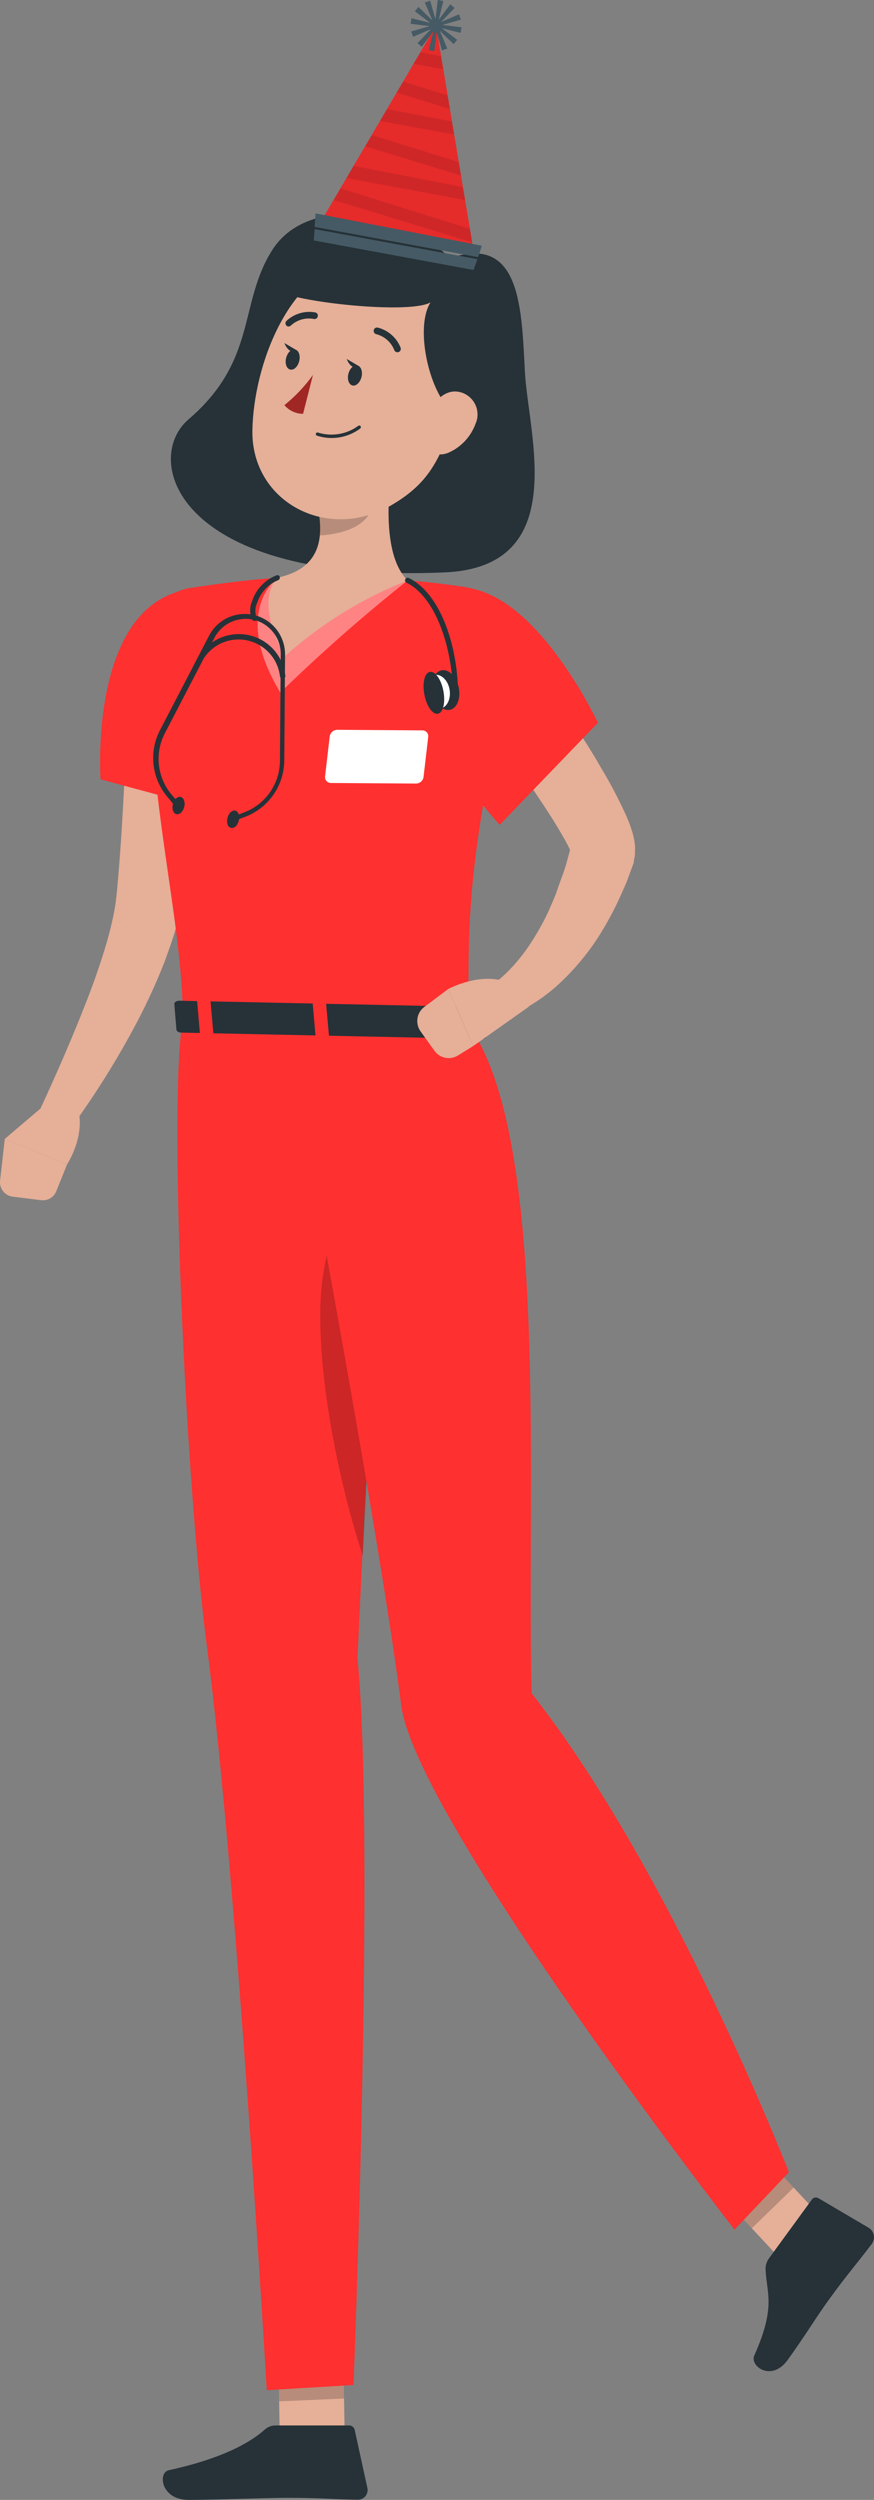 <?xml version="1.0" encoding="UTF-8"?> <svg xmlns="http://www.w3.org/2000/svg" id="_Слой_2" data-name="Слой 2" viewBox="0 0 120.89 345.49"><rect x="0" y="0" width="120.89" height="345.49" fill="#808080" stroke="none"/> <defs> <style> .cls-1, .cls-2 { fill: #fff; } .cls-3 { fill: #455a64; } .cls-4 { fill: #ff3030; } .cls-5 { fill: #030402; opacity: .1; } .cls-5, .cls-6, .cls-2 { isolation: isolate; } .cls-6 { opacity: .2; } .cls-7 { fill: #e5af98; } .cls-2 { opacity: .4; } .cls-8 { fill: #a02724; } .cls-9 { fill: #263238; } </style> </defs> <g id="_Слой_1-2" data-name="Слой 1"> <g id="freepik--character-1--inject-340"> <path class="cls-9" d="m62.29,35.67c-7.55-7.09-20-8.45-24.66-1.07s-2,15.18-11.56,23.36c-6.5,5.59-1.68,22.72,35.4,21.15,17.55-.74,11.61-19,11.14-27.63s-.5-19.19-10.32-15.81Z"></path> <polygon class="cls-7" points="47.68 336.71 38.7 337.06 38.53 327.34 47.51 326.99 47.68 336.71"></polygon> <path class="cls-9" d="m38.14,335.2h10.15c.37,0,.69.25.77.61l1.76,8.05c.15.72-.32,1.43-1.04,1.58-.09.02-.19.03-.29.03-3.55-.06-5.27-.27-9.74-.27-2.75,0-9.88.29-13.68.29s-4.28-3.76-2.73-4.1c7-1.53,11.07-3.63,13.31-5.64.41-.36.94-.56,1.49-.55Z"></path> <polygon class="cls-6" points="38.53 327.35 38.61 331.87 47.59 331.48 47.51 327 38.53 327.35"></polygon> <path class="cls-4" d="m25.29,140.94c-2,10.78.3,63.47,3.35,86.74,4.06,30.9,8.26,102.65,8.26,102.65l12-.72s3-75.56.55-100.37c1.39-31.93,4.83-87.7,4.83-87.7l-28.99-.6Z"></path> <path class="cls-6" d="m52.29,176.29c.42-8.09-5.31-15.28-7.62,0-1.46,9.71,1.56,26.73,5.52,38.75.61-12.51,1.39-26.44,2.1-38.75Z"></path> <polygon class="cls-7" points="113.66 306.48 107.82 312.06 99.91 303.58 105.74 298.01 113.66 306.48"></polygon> <path class="cls-9" d="m106.29,312.21l6-8.22c.2-.3.6-.38.91-.2l7,4.12c.71.47.9,1.43.43,2.13-.01.02-.02.03-.03.05-2.13,2.83-3.3,4.08-5.93,7.7-1.62,2.22-3.49,5.28-5.72,8.36s-5.28.87-4.62-.62c3-6.69,1.73-8.55,1.57-11.74-.05-.56.09-1.11.39-1.58Z"></path> <polygon class="cls-6" points="99.91 303.59 103.99 307.95 109.78 302.33 105.75 298.01 99.91 303.59"></polygon> <path class="cls-4" d="m39.21,141.23s12.92,68,16.28,94.4c2,15.77,46.1,72.51,46.1,72.51l7.53-7.93s-16.14-41.54-35.58-66.18c-.77-28.88,2.51-76.42-8.65-92.27l-25.68-.53Z"></path> <path class="cls-7" d="m27.87,89.09c0,5.84-.27,11.57-.7,17.36s-1,11.55-1.93,17.35l-.17,1.09-.23,1.23c-.17.81-.36,1.6-.57,2.37-.44,1.53-1,3-1.5,4.42-1.09,2.78-2.34,5.51-3.72,8.16-2.73,5.19-5.83,10.16-9.29,14.89-.82,1.1-2.37,1.33-3.47.51-.93-.7-1.26-1.95-.78-3.01v-.06c2.35-5.08,4.63-10.29,6.62-15.45,1-2.58,1.89-5.19,2.65-7.75.36-1.28.68-2.55.93-3.79.13-.62.22-1.23.31-1.83l.1-.89.1-1c.51-5.54.81-11.16,1.09-16.79s.41-11.31.57-16.89v-.05c.04-2.76,2.32-4.96,5.08-4.92s4.96,2.32,4.92,5.08v-.03Z"></path> <path class="cls-4" d="m24.61,81.78c-12.28,3.59-10.7,25.93-10.7,25.93l17.46,4.7s2.9-16.36,2.64-22.23c-.26-6.1-2.63-10.37-9.4-8.4Z"></path> <path class="cls-7" d="m6.81,152.17l-6.15,5.23,8.62,3.52s2.67-4.07,1.43-7.93l-3.9-.82Z"></path> <path class="cls-7" d="m1.75,165.38l3.93.49c.9.11,1.76-.39,2.1-1.23l1.5-3.72-8.62-3.52L.01,163.17c-.12,1.09.65,2.07,1.74,2.21Z"></path> <path class="cls-4" d="m20.64,87.59c-.55,22.4,4.6,38.75,4.66,53.35l39.59.82c-.29-14.62-.17-24.16,6.12-50.36,1.09-4.53-1.71-9.09-6.24-10.17-.25-.06-.5-.11-.76-.15-2.37-.35-5-.68-7.67-.86-5.98-.55-12-.68-18-.38-4.22.3-8.76.92-12,1.41-3.17.47-5.57,3.13-5.7,6.34Z"></path> <path class="cls-1" d="m57.54,108.29l-11.74-.08c-.45.02-.82-.33-.84-.77,0-.04,0-.08,0-.13l.65-5.56c.09-.51.53-.89,1.05-.89l11.73.08c.44-.02.82.31.84.75,0,.05,0,.09,0,.14l-.65,5.57c-.08.51-.52.89-1.04.89Z"></path> <path class="cls-2" d="m38.4,79.85s-6.46,4.52.37,15.86c5.61-5.45,11.48-10.62,17.61-15.49l-17.98-.37Z"></path> <path class="cls-7" d="m55.02,59.94c-1.25,5.76-2.61,16.34,1.36,20.28-6.24,2.46-12,6.01-17,10.48-4.39-8.06-1-10.86-1-10.86,6.48-1.4,6.42-6.19,5.39-10.71l11.25-9.19Z"></path> <path class="cls-6" d="m53.8,60.94c-.16,3.44-1.05,6.81-2.61,9.88-1.09,2.11-4,3-6.93,3.17.1-1.63-.06-3.27-.47-4.86l10.01-8.19Z"></path> <path class="cls-7" d="m64.39,52.89c-3,9.22-4,13.18-10,16.78-8.95,5.41-19.62-.24-19.48-10.15.14-8.92,5-22.49,15.07-23.88,7.21-1.04,13.91,3.96,14.96,11.17.3,2.04.11,4.12-.55,6.08Z"></path> <path class="cls-9" d="m39.94,40.78c5,1.41,17.18,2.46,19.62,1-2.29,3.52-.11,13.14,3.43,15.47,4.77-3.83,5.83-13.09,1.42-17.68s-18.35-10.08-24.47,1.21Z"></path> <path class="cls-7" d="m65.79,58.53c-.64,1.77-1.96,3.22-3.68,4-2.26,1-3.76-.92-3.44-3.25.29-2.09,1.82-5.14,4.24-5.18,1.76.02,3.16,1.47,3.14,3.22,0,.41-.09.82-.26,1.21Z"></path> <path class="cls-9" d="m65.53,139.45l1.72,3.59c.13.27-.2.55-.66.54l-41.53-.87c-.35,0-.64-.19-.66-.42l-.29-3.55c0-.24.3-.44.69-.44l40.1.84c.25-.01.49.1.63.31Z"></path> <path class="cls-4" d="m60.06,143.82h1.07c.21,0,.38-.11.37-.24l-.41-4.62c0-.13-.2-.25-.41-.25h-1.08c-.21,0-.37.1-.36.24l.4,4.61c.02.15.2.26.42.26Z"></path> <path class="cls-4" d="m28.07,143.16h1.08c.21,0,.38-.1.37-.24l-.41-4.62c0-.13-.2-.24-.41-.25h-1.08c-.21,0-.38.1-.36.24l.4,4.61c.02.14.2.25.41.26Z"></path> <path class="cls-4" d="m44.06,143.49h1.08c.21,0,.38-.1.37-.24l-.41-4.61c0-.14-.2-.25-.41-.25h-1.08c-.21,0-.37.11-.36.24l.4,4.62c.02.12.2.24.41.24Z"></path> <path class="cls-9" d="m50,52.12c-.2.76-.76,1.28-1.26,1.15s-.74-.85-.55-1.61.76-1.28,1.26-1.15.74.85.55,1.61Z"></path> <path class="cls-9" d="m41.38,49.92c-.19.77-.75,1.28-1.25,1.15s-.75-.84-.55-1.61.75-1.27,1.25-1.15.75.85.55,1.61Z"></path> <path class="cls-9" d="m41.04,48.41l-1.7-1s.58,1.68,1.7,1Z"></path> <path class="cls-8" d="m43.29,51.81c-1.12,1.57-2.45,2.97-3.95,4.18.64.76,1.59,1.2,2.58,1.2l1.37-5.38Z"></path> <path class="cls-9" d="m43.77,60.18c-.07-.06-.1-.16-.08-.25.04-.12.17-.19.29-.15h0c1.89.59,3.96.25,5.56-.92.1-.08.24-.07.32.02.08.1.07.24-.02.33-1.72,1.29-3.96,1.67-6,1l-.07-.03Z"></path> <path class="cls-9" d="m54.7,48.61c-.06-.05-.11-.12-.15-.19-.42-1.1-1.34-1.93-2.48-2.23-.25-.04-.42-.28-.38-.54s.28-.42.54-.38h0c1.45.36,2.63,1.39,3.18,2.78.09.24-.03.51-.27.61-.15.05-.31.03-.44-.06Z"></path> <path class="cls-9" d="m39.68,45.06l-.06-.06c-.18-.18-.18-.47,0-.65,1.07-1,2.56-1.44,4-1.17.25.06.4.31.33.56,0,0,0,0,0,.01-.06.25-.31.39-.56.33-1.16-.22-2.35.14-3.2.95-.15.11-.35.12-.51.03Z"></path> <path class="cls-7" d="m71,88.15c2.91,3.85,5.63,7.73,8.27,11.76,1.31,2,2.61,4,3.84,6.16,1.32,2.18,2.51,4.45,3.56,6.78.32.73.59,1.47.82,2.23.17.59.28,1.18.34,1.79.02.24.02.49,0,.73v.45c-.02.2-.05.4-.09.59l-.07.31v.14h0v.11l-.08.22c-.47,1.2-.84,2.41-1.4,3.57-1.01,2.38-2.23,4.66-3.64,6.83-1.45,2.19-3.15,4.2-5.06,6-.97.91-2.02,1.75-3.13,2.49-.57.37-1.15.73-1.75,1.06l-.95.46c-.36.16-.62.27-1.14.46l-1.9-4.56c.14-.13.28-.26.43-.37l.55-.48c.37-.33.73-.69,1.08-1.06.71-.76,1.38-1.57,2-2.41,1.22-1.72,2.29-3.54,3.18-5.45.42-1,.88-1.94,1.23-3s.74-2,1.06-3,.57-2.1.88-3.14v-.29h0v.29c0,.12-.05.3-.06.37,0,.08,0,.15,0,.23v.29c0,.23,0,.16,0,.06s-.28-.64-.49-1.06c-.91-1.71-2.13-3.68-3.38-5.56s-2.55-3.81-3.88-5.7c-2.65-3.79-5.38-7.62-8.06-11.38l7.84-5.92Z"></path> <path class="cls-7" d="m73.17,139.11l-7.71,5.45-3.46-7.88s4.68-2.51,8.37-.83l2.8,3.26Z"></path> <path class="cls-7" d="m60.09,145.21l-1.93-2.69c-.76-1.08-.53-2.57.53-3.36l3.31-2.48,3.46,7.88-2.12,1.31c-1.09.67-2.51.38-3.25-.66Z"></path> <path class="cls-4" d="m55.57,85.77c-2.62,10.41,13.54,28.23,13.54,28.23l13.59-14.11s-6.21-13.26-14.32-17.42c-5.66-2.9-11.65-1.29-12.81,3.3Z"></path> <path class="cls-9" d="m49.66,50.61l-1.7-1s.57,1.68,1.7,1Z"></path> <path class="cls-9" d="m32.29,113.58c-.15,0-.28-.09-.34-.23-.07-.18.03-.39.21-.46l1.56-.6c2.99-1.1,4.98-3.95,5-7.14l.11-14.62c.08-2.68-2.04-4.92-4.72-5-1.92-.05-3.69,1.03-4.52,2.76l-6.76,13c-1.49,2.81-1.09,6.24,1,8.64l1.1,1.25c.15.14.15.36.02.51s-.36.15-.51.02c-.02-.02-.04-.04-.05-.06l-1.1-1.36c-2.31-2.6-2.76-6.37-1.13-9.44l6.76-13c1.42-2.73,4.78-3.79,7.51-2.37,1.86.97,3.01,2.89,3,4.99l-.11,14.62c-.02,3.47-2.17,6.57-5.42,7.8l-1.56.59-.05.1Z"></path> <path class="cls-9" d="m39.08,93.79c-.19,0-.35-.16-.36-.35-.39-3.16-3.26-5.4-6.42-5.02-1.62.2-3.07,1.07-4.01,2.41-.1.17-.32.24-.49.14s-.24-.32-.14-.49c2.01-2.96,6.03-3.74,9-1.74,1.58,1.07,2.61,2.78,2.81,4.68,0,.2-.15.36-.35.37h-.04Z"></path> <path class="cls-9" d="m35.18,85.8c-.12,0-.23-.06-.3-.16-.37-.82-.37-1.76,0-2.58.53-1.63,1.77-2.94,3.37-3.55.17-.07.37.02.44.19,0,0,0,.02,0,.03.06.18-.04.38-.22.45-1.37.56-2.43,1.7-2.89,3.11-.3.63-.34,1.35-.11,2,.11.17.06.39-.11.5,0,0,0,0,0,0-.06.02-.13.02-.19,0Z"></path> <path class="cls-9" d="m31.47,113.03c-.17.65,0,1.27.48,1.38s.92-.34,1.08-1-.06-1.28-.49-1.38-.91.34-1.07,1Z"></path> <path class="cls-9" d="m59.85,95.76c.32,1.51,1.4,2.55,2.39,2.34s1.53-1.62,1.2-3.12-1.4-2.56-2.39-2.34-1.53,1.65-1.2,3.12Z"></path> <path class="cls-9" d="m62.98,95.29c-.19,0-.35-.15-.36-.34,0,0,0,0,0,0-.21-5.53-2.31-12.4-6.4-14.43-.18-.09-.25-.3-.16-.48.08-.17.29-.25.47-.17,0,0,0,0,.01,0,4.38,2.17,6.57,9.12,6.79,15,.02.19-.12.35-.31.37-.01,0-.02,0-.03,0v.04Z"></path> <path class="cls-1" d="m58.78,95.89c.21,1.29,1.14,2.21,2.08,2.06s1.54-1.32,1.33-2.62-1.15-2.21-2.09-2.06-1.53,1.32-1.32,2.62Z"></path> <path class="cls-9" d="m58.7,96c.3,1.6,1.14,2.78,1.87,2.64s1.06-1.54.76-3.14-1.14-2.78-1.87-2.64-1.07,1.54-.76,3.14Z"></path> <path class="cls-9" d="m23.91,111.14c-.16.66.06,1.28.49,1.38s.91-.33,1.08-1-.06-1.27-.49-1.38-.91.35-1.08,1Z"></path> </g> <g> <polygon class="cls-4" points="44.39 30.61 65.48 34.51 60.31 3.53 44.39 30.61"></polygon> <polygon class="cls-5" points="44.39 30.61 65.48 34.51 60.31 3.53 44.39 30.61"></polygon> <path class="cls-5" d="m47.1,26.03l17.9,5.6.31,1.87-19.15-5.86.95-1.61Zm.83-1.42l16.4,3.04-.3-1.79-15.13-2.94-.98,1.69Zm2.58-4.39l13.26,4.05-.31-1.87-12.01-3.73-.93,1.55Zm2.06-3.5l10.25,1.87-.3-1.8-8.99-1.72-.96,1.66Zm2.3-3.92l7.36,2.26-.32-1.87-6.13-1.92-.92,1.53Zm2.34-3.98l4.1.76-.31-1.81-2.86-.55-.94,1.6Z"></path> <polygon class="cls-3" points="43.52 31.36 66.14 35.54 66.65 33.96 43.65 29.49 43.52 31.36"></polygon> <polygon class="cls-3" points="43.4 33.23 65.49 37.31 66.04 35.82 43.52 31.66 43.4 33.23"></polygon> <polygon class="cls-3" points="56.79 3.29 59.44 3.61 56.87 4.35 57.14 5.08 59.6 4.03 57.75 5.96 58.34 6.46 59.95 4.33 59.3 6.92 60.07 7.06 60.39 4.4 61.13 6.97 61.87 6.7 60.82 4.24 62.74 6.09 63.24 5.5 61.1 3.89 63.7 4.54 63.84 3.77 61.18 3.45 63.75 2.71 63.49 1.98 61.02 3.03 62.88 1.1 62.28 .6 60.68 2.73 61.32 .14 60.55 0 60.23 2.66 59.5 .09 58.76 .35 59.81 2.82 57.88 .96 57.38 1.56 59.52 3.17 56.92 2.52 56.79 3.29"></polygon> </g> </g> </svg> 